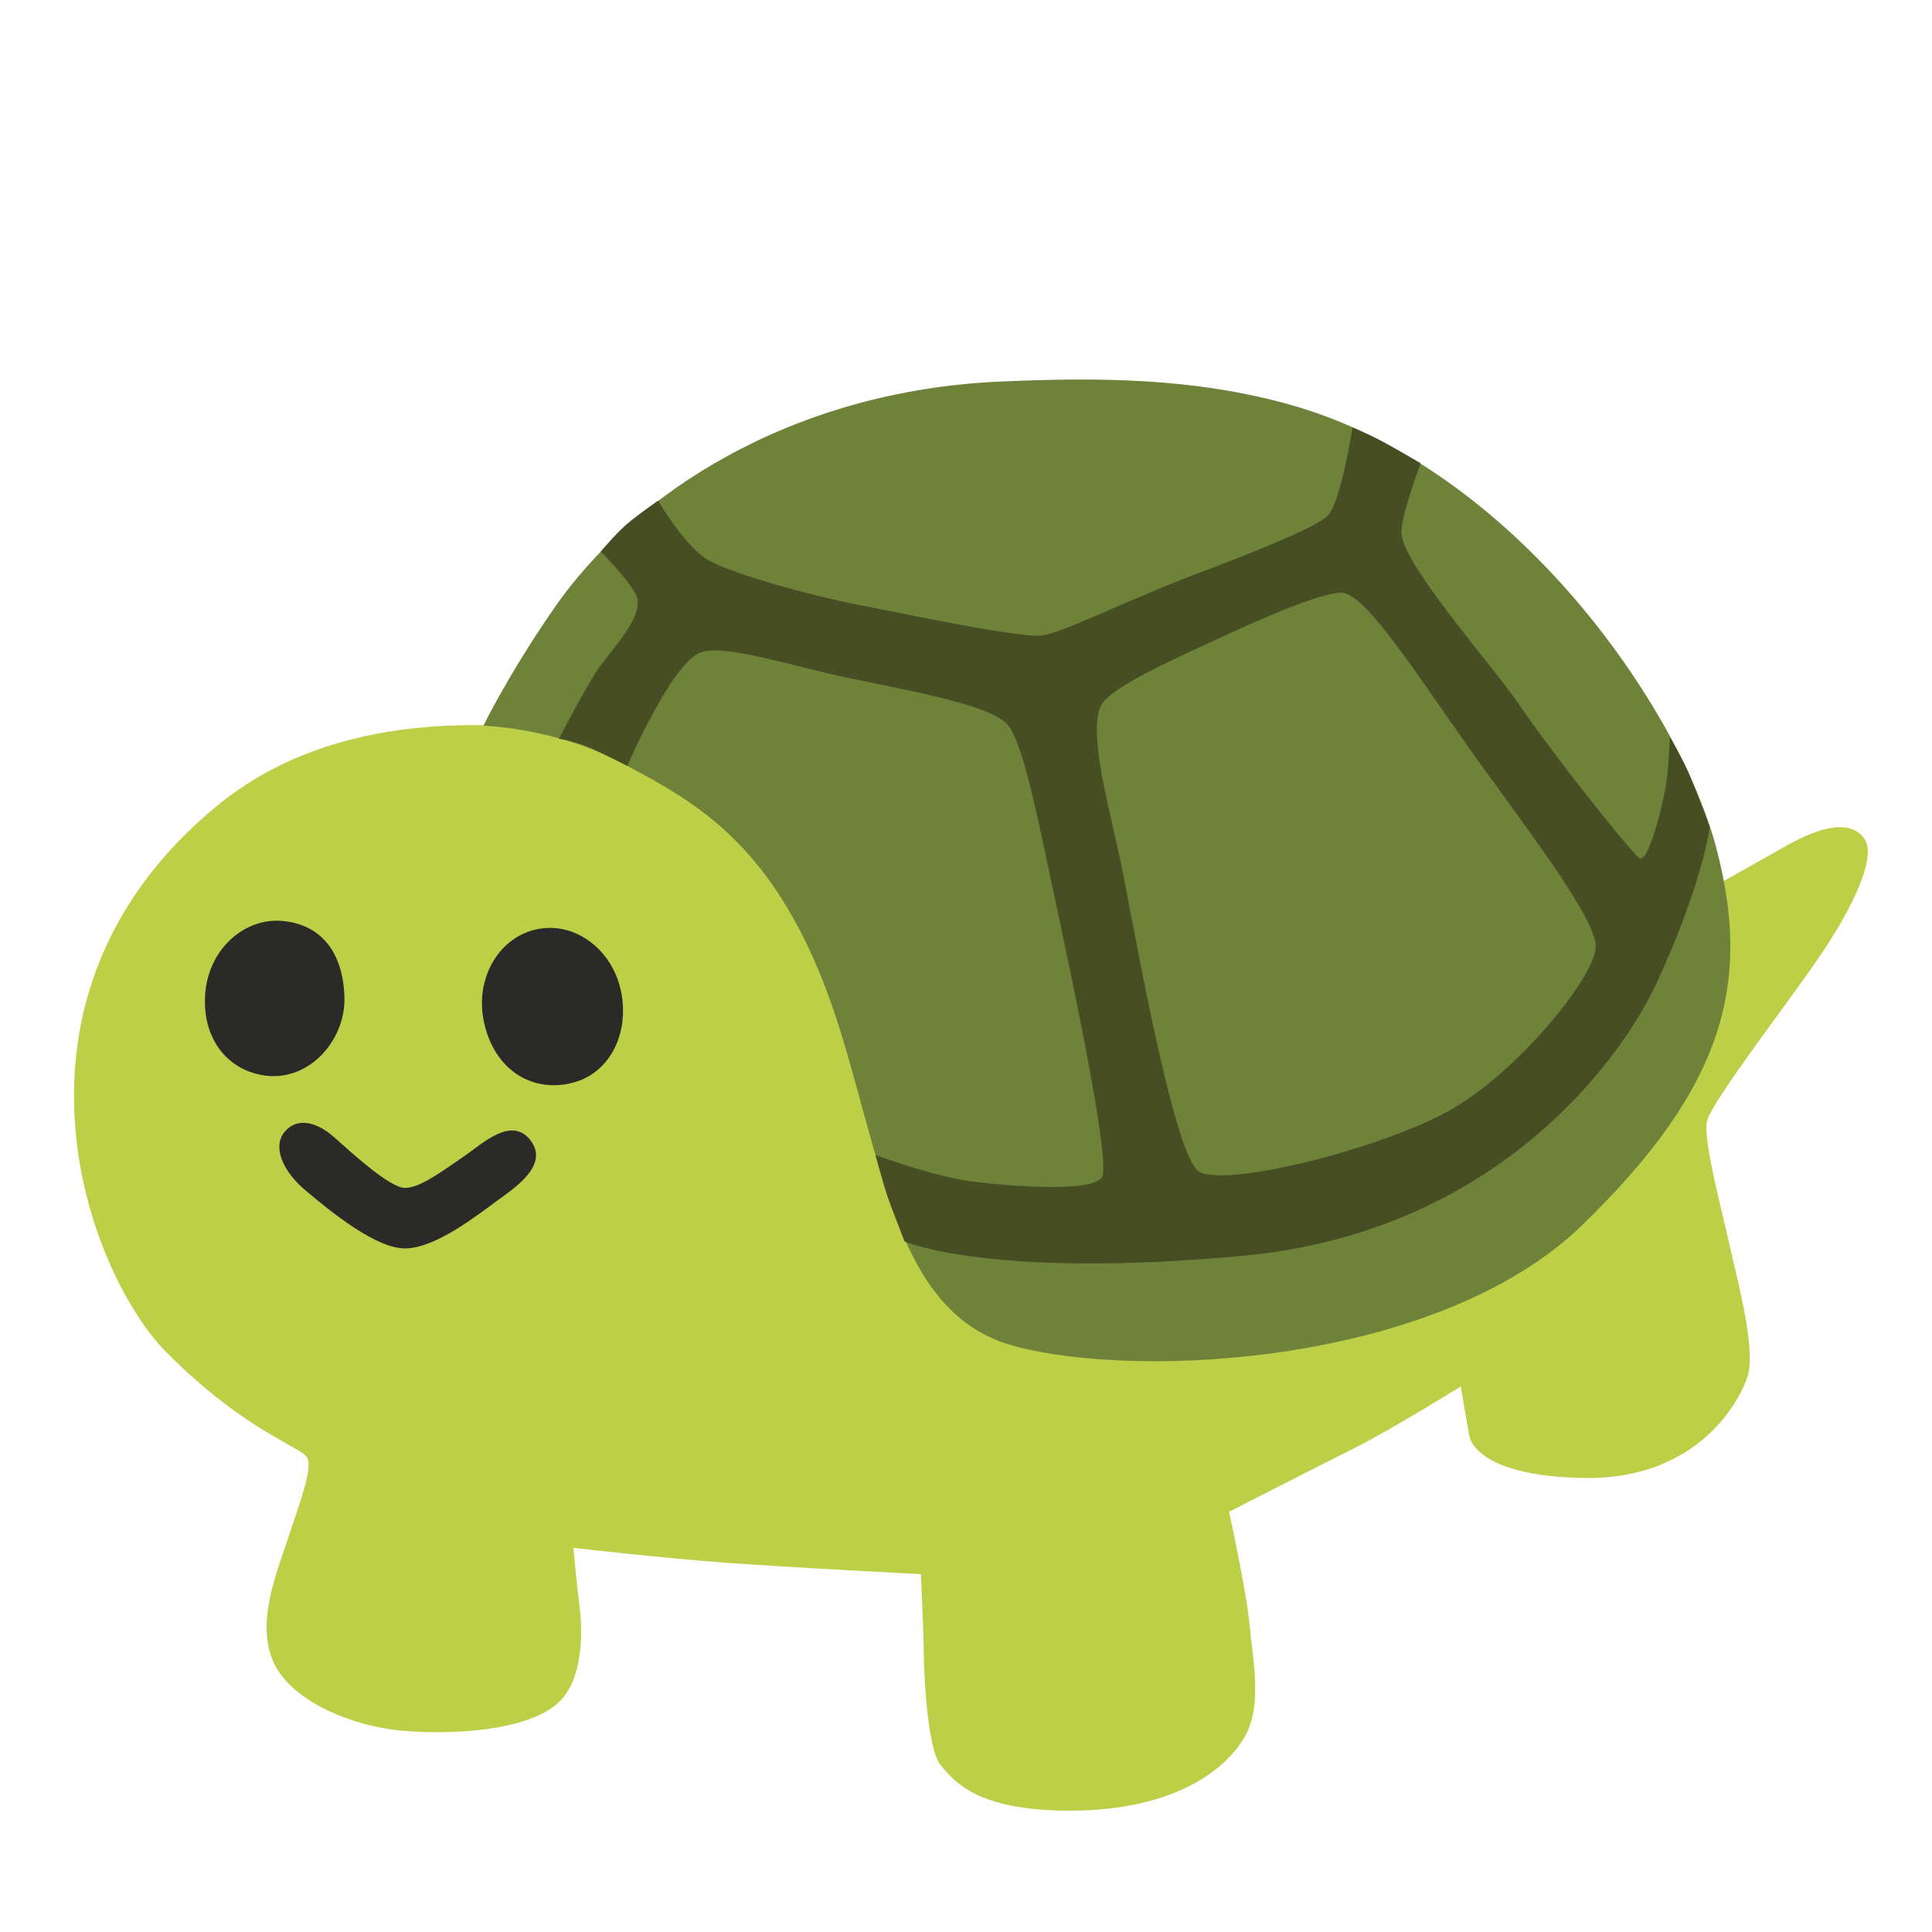 <?xml version="1.0" encoding="utf-8"?>
<svg version="1.1" id="Layer_2"
    xmlns="http://www.w3.org/2000/svg"
    xmlns:xlink="http://www.w3.org/1999/xlink" x="0px" y="0px"
	viewBox="0 0 128 128" style="enable-background:new 0 0 128 128;" xml:space="preserve">
    <g fill="#BDCF47">
        <g id="body">
            <path d="M112.7,59.21c0,0,3.94-2.21,4.93-2.77c0.99-0.56,4.6-2.82,5.91-0.84c0.77,1.16-0.7,4.44-3.05,7.86
	c-2.14,3.13-7.12,9.56-7.4,10.83c-0.28,1.27,1.11,6.36,1.53,8.33c0.42,1.97,1.74,6.71,1.17,8.54s-3.43,6.85-10.75,6.76
	c-5.82-0.07-7.51-1.78-7.7-2.82c-0.14-0.75-0.56-3.24-0.56-3.24s-4.79,2.96-7.04,4.08s-8.31,4.22-8.31,4.22s1.17,5.35,1.36,7.51
	c0.19,2.16,0.86,5.25-0.28,7.32c-1.03,1.88-4.25,5.02-11.83,4.97c-5.92-0.04-7.41-1.88-8.35-3c-0.94-1.13-1.13-6.48-1.13-7.6
	s-0.19-5.07-0.19-5.07s-8.02-0.4-12.86-0.75c-4.38-0.32-10.16-0.99-10.16-0.99s0.21,2.33,0.42,4.01c0.19,1.5,0.23,4.64-1.34,6.17
	c-2.11,2.06-7.56,2.21-10.56,1.92c-3-0.28-7.18-1.83-8.4-4.55c-1.22-2.72,0.38-6.29,1.03-8.35c0.58-1.81,1.6-4.41,1.22-5.16
	c-0.38-0.75-4.04-1.69-9.29-6.95c-5.26-5.26-12.13-23.52,3.28-36.23c15.49-12.76,43.81,1.1,45.31,2.04
	C61.2,56.41,112.7,59.21,112.7,59.21z"/>
        </g>
    </g>
    <g fill="#6E823A">
        <g id="shell">
            <path d="M66.25,25.28C52.32,25.9,41.87,32.8,36.68,40.34c-3.1,4.5-4.65,7.74-4.65,7.74s4.81,0.14,9.15,2.46
	c5,2.67,10.8,5.56,14.61,18.13c2.87,9.5,3.98,18.53,11.44,20.52c8.45,2.25,28.16,1.13,37.59-8.02s11.26-16.05,8.87-25.06
	s-13.17-25.05-28.16-29.28C79.06,25,72.58,25,66.25,25.28z"/>
        </g>
    </g>
    <g fill="#484E23">
        <g id="lines">
            <path d="M111.93,51.32c-0.42-0.99-1.3-2.5-1.3-2.5s-0.07,2.05-0.25,3.13c-0.28,1.76-1.25,5.42-1.81,4.88
	c-1-0.97-5.73-6.92-7.98-10.23c-1.71-2.52-7.6-9.11-7.74-11.26c-0.07-1.06,1.27-4.65,1.27-4.65s-1.22-0.7-2.35-1.34
	c-0.88-0.49-2.16-1.03-2.16-1.03s-0.77,4.9-1.62,5.82c-0.75,0.81-5.32,2.6-8.87,3.94c-4.29,1.62-8.45,3.73-10,4.01
	c-1.36,0.25-9.09-1.41-12-1.97c-3.66-0.7-9.18-2.26-10.45-3.17c-1.48-1.06-3.07-3.78-3.07-3.78s-0.89,0.61-1.78,1.31
	c-0.88,0.69-2.02,2.06-2.02,2.06s2.31,2.32,2.44,3.18c0.18,1.2-1.27,2.83-2.46,4.38c-0.72,0.93-2.75,4.85-2.75,4.85
	s0.97,0.09,2.15,0.63c1.23,0.57,2.38,1.16,2.38,1.16s2.97-6.9,4.9-7.53c1.65-0.54,6.3,0.99,9.68,1.69
	c4.79,0.99,9.64,1.87,10.66,3.17c1.06,1.34,2.06,6.68,3.03,11.19C70.89,64.2,73.64,77.02,73,78c-0.63,0.99-5.7,0.63-8.59,0.28
	c-2.45-0.3-6.41-1.76-6.41-1.76s0.58,2.11,0.77,2.67c0.28,0.81,1.16,3.06,1.16,3.06s5.67,2.5,22.42,0.95s25.03-12.96,27.38-18.02
	c3.14-6.78,3.54-10.39,3.54-10.39S112.35,52.31,111.93,51.32z M96.65,73.21c-4.24,2.67-15.2,5.49-17.18,4.43
	c-1.58-0.85-3.94-13.94-5.07-19.78c-0.72-3.74-2.45-9.42-1.41-11.19c0.7-1.2,4.79-2.99,7.81-4.4c2.87-1.33,6.97-3.13,8.17-2.99
	c1.7,0.2,5.35,6.12,9.01,11.19c3.66,5.07,7.67,10.35,7.74,12.18C105.81,64.49,101.02,70.47,96.65,73.21z"/>
        </g>
    </g>
    <g fill="#2A2B28">
        <g id="face">
            <path d="M41.18,65.86c0.5,2.83-0.95,5.75-4.07,6.02c-2.56,0.22-4.59-1.57-5.09-4.4
	c-0.5-2.83,1.14-5.49,3.68-5.94C38.22,61.09,40.68,63.02,41.18,65.86z"/>
            <path d="M22.82,66.11c0.07,2.84-2.42,5.69-5.5,5.11c-2.53-0.48-3.99-2.73-3.71-5.55
	c0.29-2.82,2.59-4.9,5.15-4.65S22.75,63.15,22.82,66.11z"/>
            <path d="M30.77,76.59c1.16-0.79,3.1-2.67,4.36-1.06c1.27,1.62-0.92,3.1-2.18,4.01
	c-1.27,0.92-4.08,3.17-6.12,3.17c-1.9,0-4.79-2.32-6.62-3.87c-1.49-1.26-2.18-2.89-1.34-3.87s2.14-0.62,3.24,0.35
	c1.27,1.13,3.72,3.38,4.72,3.38C27.81,78.71,29.22,77.65,30.77,76.59z"/>
        </g>
    </g>
</svg>
